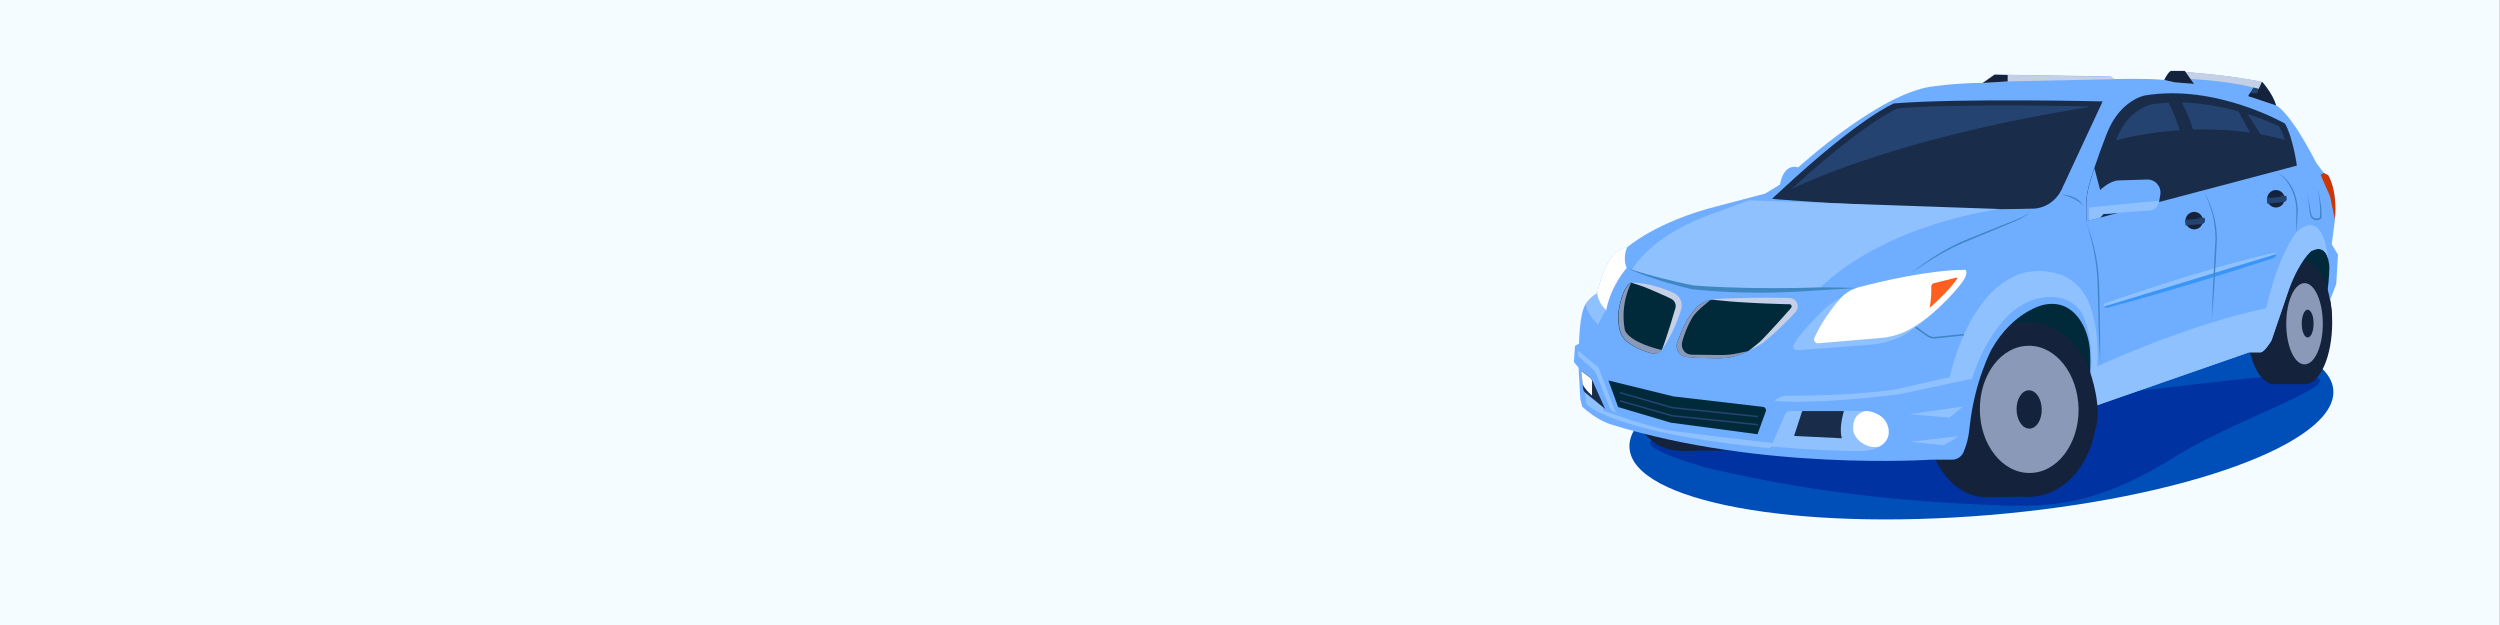 <?xml version="1.0" encoding="UTF-8"?> <svg xmlns="http://www.w3.org/2000/svg" width="1600" height="400" viewBox="0 0 1600 400" fill="none"><rect x="0" y="0" width="1600" height="400" fill="#333333" stroke="none"/><g clip-path="url(#clip0_1_234)"><path d="M1599.9 0H-0.1V400H1599.9V0Z" fill="#F5FCFF"></path><path d="M1273.2 329.6C1397.6 319.2 1496.1 283.4 1493.3 249.5C1490.5 215.6 1387.4 196.5 1263 206.9C1138.6 217.3 1040.1 253.1 1042.9 287C1045.7 320.9 1148.8 340 1273.2 329.6Z" fill="#004EB7"></path><path d="M1203.8 262.3C1183.6 263.9 1088.9 276.2 1080.7 277.5C1072.6 278.8 1024.1 279.2 1090.9 299C1170.6 318.1 1236.9 321.9 1287.1 323.7C1316.6 324 1345.5 321.8 1394.4 290.8C1447.3 259.2 1543.4 233 1436.6 242.4C1397.8 246.5 1372.5 250.3 1332.8 253.3C1328.3 253.7 1293.9 250.5 1293.9 250.5" fill="#0032A1"></path><path d="M1233.2 221.3L1333.1 268.3L1348.7 243.5L1444.4 210.5L1486.6 212.8L1487 196.1L1492.6 181.2L1494.6 173.7L1492.6 162.8L1476.8 153.8L1388.2 161.5L1288.1 175.3L1233.2 221.3Z" fill="#002939"></path><path d="M1141 246C1141 269.4 1126.1 288.3 1107.8 288.3C1089.5 288.3 1074.6 269.4 1074.6 246C1074.6 222.6 1089.5 203.7 1107.8 203.7C1126.1 203.6 1141 222.6 1141 246Z" fill="#14233B"></path><path d="M1107.8 246C1107.8 269.4 1092.9 288.3 1074.6 288.3C1056.3 288.3 1041.4 269.4 1041.4 246C1041.4 222.6 1056.3 203.7 1074.6 203.7C1092.9 203.6 1107.8 222.6 1107.8 246Z" fill="#14233B"></path><path d="M1074.6 288.6L1107.8 288.2V203.6H1074.6V288.6Z" fill="#14233B"></path><path d="M1270.4 318.1L1301.6 317.8V206.2H1270.4V318.1Z" fill="#14233B"></path><path d="M1309.3 262C1309.7 292.9 1292.6 318 1271 318.2C1249.5 318.4 1231.8 293.6 1231.6 262.7C1231.2 231.8 1248.3 206.7 1269.9 206.5C1291.2 206.3 1308.9 231.1 1309.3 262Z" fill="#14233B"></path><path d="M1342 261.6C1342.4 292.5 1323.2 317.7 1299.2 317.8C1275.2 317.9 1255.6 293.2 1255.3 262.4C1254.9 231.5 1274.1 206.3 1298.1 206.2C1322 205.9 1341.7 230.7 1342 261.6Z" fill="#14233B"></path><path d="M1330.3 261.7C1330.5 284.2 1316.6 302.6 1299.1 302.7C1281.6 302.9 1267.3 284.8 1267.1 262.3C1266.9 239.8 1280.8 221.4 1298.3 221.3C1315.7 221.1 1329.9 239.2 1330.3 261.7Z" fill="#8B99B9"></path><path d="M1306.7 262C1306.8 268.8 1303.3 274.3 1298.8 274.3C1294.3 274.3 1290.7 268.9 1290.6 262.1C1290.5 255.3 1294 249.8 1298.5 249.8C1303 249.8 1306.6 255.1 1306.7 262Z" fill="#14233B"></path><path d="M1492.6 206.5C1492.6 228.2 1484.7 245.9 1474.9 245.9C1465.1 245.9 1457.2 228.3 1457.2 206.5C1457.2 184.8 1465.1 167.1 1474.9 167.1C1484.7 167.2 1492.6 184.8 1492.6 206.5Z" fill="#14233B"></path><path d="M1473.2 206.5C1473.2 228.2 1465.3 245.9 1455.5 245.9C1445.7 245.9 1437.8 228.3 1437.8 206.5C1437.8 184.8 1445.7 167.1 1455.5 167.1C1465.2 167.2 1473.2 184.8 1473.2 206.5Z" fill="#14233B"></path><path d="M1475 167.2H1455.5V245.9H1475V167.2Z" fill="#14233B"></path><path d="M1486.6 207.2C1486.6 221.6 1481.4 233.2 1474.9 233.2C1468.4 233.2 1463.2 221.5 1463.2 207.2C1463.2 192.9 1468.4 181.2 1474.9 181.2C1481.3 181.1 1486.6 192.8 1486.6 207.2Z" fill="#8B99B9"></path><path d="M1480.7 207.1C1480.7 212.1 1479 216 1476.9 216C1474.8 216 1473.1 212 1473.1 207.1C1473.1 202.2 1474.8 198.2 1476.9 198.2C1479 198.2 1480.7 202.1 1480.7 207.1Z" fill="#14233B"></path><path d="M1011.4 255.3L1010.3 235.3L1007.3 231.7L1008 221.4L1010.6 219.9C1010.6 219.9 1010.7 200.8 1014.9 194.4C1014.9 194.4 1018.8 189.3 1022.3 187.7C1022.3 187.7 1027.1 160 1041.4 158.3C1041.4 158.3 1059.6 141.9 1099.3 131.9L1129.7 123.9L1139.2 118.1C1139.2 118.1 1141.1 104.3 1150.9 107.1C1150.9 107.1 1202.4 60 1236.3 55.4C1236.3 55.4 1250.6 53.2 1269 53L1276.5 47.7L1350.7 48.9L1353.2 50.6C1353.2 50.6 1374.5 50 1385.1 51.2C1385.1 51.2 1386.8 47.1 1389.2 45.4H1398.1L1398.7 46.1C1398.7 46.1 1426.1 47.9 1447.7 52.4C1447.7 52.4 1454.3 59.6 1456.6 67.3C1456.6 67.3 1465.4 71 1482.5 104.4L1487.2 110.6L1490.1 112.1C1490.1 112.1 1496 121 1494.4 140.3L1492.3 156.4L1496.3 163L1495.2 181.6C1495.2 181.6 1491.2 193.4 1488 197.7C1488 197.7 1490.5 183.4 1490.8 171.6C1490.8 171.6 1491.1 154.5 1479.2 160.7C1479.2 160.7 1472 166.3 1465.2 184.5L1453.8 217.9C1453.8 217.9 1449.5 225.2 1446.9 225.5H1439.5L1335.2 261.8C1335.2 261.8 1338.7 242.2 1337.6 224.7C1337.2 218.9 1335.8 213.2 1333.1 208C1329.1 200.4 1321.4 192.1 1307.8 195.1C1307.8 195.1 1288.4 199.2 1274.6 223.6C1274.6 223.6 1263.5 244.1 1260.5 273.9C1260.1 277.7 1259.4 281.6 1258.2 285.2C1257.7 286.7 1257.1 288.3 1256.5 289.7C1255.2 292.4 1252.4 294.2 1249.3 294.2H1235.7C1235.7 294.2 1127.1 301.5 1031.6 271.8C1031.6 271.8 1022.5 269.5 1012.6 260.2L1011.4 255.3Z" fill="#6EADFF"></path><path d="M1494.3 140.4C1496 121.1 1490 112.2 1490 112.2L1487.1 110.7L1485.2 111.9L1491.2 125.6L1494.3 140.4Z" fill="#D03400"></path><path d="M1269 53.1L1276.5 47.8L1350.7 49.1L1353.1 50.7L1284.9 52.1L1269 53.1Z" fill="#C5CFE6"></path><path d="M1284.9 52.1L1269 53.1L1276.5 47.8L1284.9 48V52.1Z" fill="#14233B"></path><path d="M1385.1 51.2C1385.1 51.2 1386.8 47.1 1389.2 45.4H1398.1L1398.7 46.1C1398.7 46.1 1426.1 47.9 1447.7 52.4C1447.7 52.4 1454.3 59.6 1456.6 67.3L1438.9 61.4L1442.1 56C1442.1 56 1428.8 52.1 1401.9 50.5L1404.2 53.7L1391.7 52.7L1385.1 51.2Z" fill="#C5CFE6"></path><path d="M1401.9 50.5L1404.2 53.7L1391.7 52.7L1385.2 51.2C1385.2 51.2 1386.9 47.1 1389.3 45.4H1398.2L1398.8 46.1L1401.9 50.5Z" fill="#14233B"></path><path d="M1442.1 56L1438.9 61.4L1456.6 67.3C1454.3 59.6 1447.7 52.4 1447.7 52.4L1445.7 56.8L1442.1 56Z" fill="#254370"></path><path d="M1440.1 59.4L1438.9 61.5L1456.6 67.4C1454.3 59.7 1447.7 52.5 1447.7 52.5L1445.7 56.9L1444.5 59.8L1440.1 59.4Z" fill="#14233B"></path><path d="M1014.8 194.5C1014.8 194.5 1018.7 189.4 1022.2 187.8C1022.2 187.8 1024.9 182.6 1027.1 176.6L1027.9 198.5C1027.9 198.5 1023.9 204.1 1023 207.8C1023.1 207.8 1015.8 202 1014.8 194.5Z" fill="#90C1FF"></path><path d="M1022.3 187.6C1022.3 187.6 1027.1 159.9 1041.4 158.2C1041.4 158.2 1038.2 164.7 1041.1 171.5C1041.1 171.5 1031 182.6 1028 198.4C1027.9 198.4 1022.6 193.9 1022.3 187.6Z" fill="white"></path><path d="M1335.2 141.6L1470 106C1470 106 1467.6 88.2 1462.4 79.1C1462.4 79.1 1418 53.5 1372.7 61.1C1372.7 61.1 1357 63.9 1348.6 84.9C1348.6 84.9 1340.5 105.4 1336.8 119.1C1335.7 123.3 1335.1 127.6 1335.1 131.9V141.6H1335.2Z" fill="#192D4B"></path><path d="M1344.1 129.8L1465.2 101.9C1465.2 101.9 1463.1 87.9 1458.4 80.8C1458.4 80.8 1418.5 60.7 1377.8 66.7C1377.8 66.7 1363.7 68.9 1356.2 85.4C1356.2 85.4 1349 101.5 1345.6 112.3C1344.6 115.6 1344.1 118.9 1344.1 122.3V129.8Z" fill="#254370"></path><path d="M1136.8 127.5C1136.8 127.5 1170 130.4 1243.9 133.5C1243.9 133.5 1275.7 134.3 1301.9 133.5C1301.9 133.5 1314.8 133.4 1320.5 119L1345.7 64.9C1345.7 64.9 1255.4 62.7 1212.1 66.2C1212.1 66.2 1190.4 74.9 1140.1 121.7L1134.1 127.2L1136.8 127.5Z" fill="#192D4B"></path><path d="M1145.9 124.1C1145.9 124.1 1176.3 126.7 1243.8 129.4C1243.8 129.4 1272.9 130.1 1296.8 129.4C1296.8 129.4 1308.6 129.3 1313.8 116.4L1336.8 68.1C1336.8 68.1 1254.3 66.1 1214.7 69.3C1214.7 69.3 1194.9 77 1148.9 118.9L1143.4 123.8L1145.9 124.1Z" fill="#254370"></path><path d="M1194.9 189.8C1190.7 188.3 1186 188 1184.2 188.4C1178.9 189.6 1171 194.4 1167.4 198C1157.2 208.1 1150.6 215.4 1147.9 220.6C1147 222.3 1148.6 224.3 1150.7 224.1L1196.2 220.7C1204.1 220.1 1211.7 218 1218.6 214.5C1220.3 213.6 1234.2 203.9 1238.2 199.3L1194.9 189.8Z" fill="#90C1FF"></path><path d="M1043.9 180.9C1043.9 180.9 1054.8 181.9 1070.3 189.2C1073.4 190.6 1075 194.1 1074 197.4C1072.2 203.6 1068.7 214 1063.9 223C1062.5 225.6 1059.6 226.8 1056.8 226.1C1052.9 225.1 1047.2 223.1 1042 219.3C1039.4 217.4 1037.5 214.7 1036.7 211.6C1035.8 208.6 1035.2 204.3 1035.9 198.6C1036 198.5 1038 183.7 1043.9 180.9Z" fill="#002939"></path><path d="M1043.9 180.9C1049.4 180.8 1054.9 181.9 1060.2 183.4C1062.9 184.2 1065.5 185.1 1068 186.1C1068.6 186.4 1069.3 186.6 1069.9 186.9C1070.5 187.2 1071.1 187.4 1071.9 187.8C1073.4 188.7 1074.6 190 1075.4 191.6C1076.2 193.2 1076.4 195 1076.2 196.7C1076.1 197.1 1076 197.6 1075.9 198L1075.6 199C1075.4 199.7 1075.2 200.3 1075 201C1074.1 203.6 1073.1 206.2 1072 208.7C1069.8 213.7 1067.3 218.7 1064 223.1C1065.8 217.9 1067.5 212.8 1069.1 207.7C1069.9 205.1 1070.6 202.5 1071.4 200L1072 198.1L1072.3 197.1C1072.4 196.8 1072.4 196.6 1072.4 196.4C1072.5 195.4 1072.4 194.5 1071.9 193.6C1071.5 192.7 1070.8 192 1070 191.5C1069.7 191.3 1068.9 191 1068.4 190.7L1066.6 189.8C1064.2 188.7 1061.7 187.6 1059.3 186.6C1054.2 184.3 1049.2 182.4 1043.9 180.9Z" fill="#C5CFE6"></path><path d="M1062.6 223.8C1064.9 224.4 1059.9 226.9 1057.5 226.3C1053.6 225.3 1047.3 223.1 1042.2 219.3C1039.6 217.4 1037.7 214.7 1036.9 211.6C1036 208.6 1035.4 204.3 1036.1 198.6C1036.1 198.6 1038.2 183.8 1044 181C1044 181 1036.8 193.8 1039.8 210.6C1039.7 210.5 1040.2 218.1 1062.6 223.8Z" fill="#8B99B9"></path><path d="M1073.5 219C1075.8 212.8 1079.2 203.8 1085.3 197.3C1088.8 193.5 1093.8 191.5 1098.9 191.5C1107.4 191.6 1124.7 191.8 1145.5 192.5C1148.3 192.6 1149.8 195.9 1147.9 198C1143.7 202.7 1136.9 210 1128.4 218C1120.5 225.3 1110.2 229.4 1099.4 229.3C1093.9 229.3 1087.2 229.1 1079.8 228.5C1075 228.2 1071.9 223.5 1073.5 219Z" fill="#002939"></path><path d="M1118.9 224.7C1112.9 227.8 1106.2 229.5 1099.3 229.4C1093.8 229.4 1087.1 229.2 1079.7 228.6C1075 228.2 1071.9 223.4 1073.5 219C1075.8 212.8 1079.2 203.8 1085.3 197.3C1087.9 194.5 1091.3 192.7 1094.9 191.9C1094.9 191.9 1086.1 198.4 1083.3 202.9C1083.3 202.9 1079.2 209.3 1076.6 218.8C1075.8 221.9 1077.2 225.3 1080.2 226.5H1080.3C1081.1 226.8 1082 227 1082.9 227L1101.8 227.2C1105.1 227.2 1108.5 226.9 1111.7 226.2L1118.9 224.7Z" fill="#8B99B9"></path><path d="M1029.4 243.5L1070.9 253.7L1128.3 260.4C1129.7 260.6 1130.6 262 1130.1 263.3L1124.8 277.9L1069.2 270.5L1035.6 260.5L1029.4 243.5Z" fill="#002939"></path><path d="M1490.7 171.6C1490.7 171.6 1491 154.5 1479.1 160.7C1479.1 160.7 1471.9 166.3 1465.1 184.5L1453.7 217.9C1453.7 217.9 1449.4 225.2 1446.8 225.5H1439.4L1335.1 261.8C1344.6 215.3 1331 198.4 1331 198.4C1324.6 190.5 1315.7 189.4 1308.3 190.3C1300.2 191.3 1292.6 195.1 1286.6 200.6C1269.1 216.8 1262.2 242.4 1262.2 242.4L1214.7 252.5C1158.6 259.3 1135.8 256.6 1135.8 256.6C1137.8 254.5 1140.6 253.3 1143.5 253.3C1157.5 253.3 1188.5 252.8 1212.6 249.3L1247.9 241.3C1247.9 241.3 1258.8 185.3 1295 174.6C1295 174.6 1320.3 167.9 1333.3 187.2C1333.3 187.2 1344 200.2 1342.3 234.5C1342.3 234.5 1397.9 208.2 1450.4 197.3C1450.4 197.3 1457 164.9 1470 148.3C1470 148.3 1482.5 135 1488.2 155.6C1488.2 155.6 1490.9 167.1 1490.7 171.6Z" fill="#90C1FF"></path><path d="M1189.7 183.8C1203.3 180.2 1234.8 172.7 1257.9 172.7C1257.9 172.7 1260.3 174.6 1255.6 180.9C1255.6 180.9 1242 199.2 1223.4 210.1C1217.4 213.6 1210.7 215.7 1203.7 216.3L1163.7 219.7C1161.8 219.9 1160.4 217.9 1161.2 216.2C1163.6 211 1168.8 201.2 1177.7 191.2C1180.8 187.6 1185 185 1189.7 183.8Z" fill="white"></path><path d="M1236 183.6C1236.1 186 1236.1 190.5 1235 197C1235 197 1247.8 185.9 1252.7 178.1C1252.8 177.9 1252.6 177.6 1252.4 177.6L1237.8 181.2C1236.7 181.4 1236 182.4 1236 183.6Z" fill="#FF5F1E"></path><path d="M1044.4 172.7C1044.4 172.7 1054.6 152.5 1092.2 138.2L1119.5 128.2C1119.5 128.2 1195 130.8 1280 133.8C1280 133.8 1208 142.4 1164.2 184.8C1164.2 184.8 1127.4 187.6 1083.6 183.9C1083.6 183.9 1061.9 179.5 1044.4 172.7Z" fill="#90C1FF"></path><path d="M1188.2 184.3C1179.5 185 1170.8 185.3 1162.1 185.9C1153.4 186.6 1144.6 187 1135.9 187.2C1131.5 187.3 1127.2 187.3 1122.8 187.3C1118.4 187.2 1114.1 187.2 1109.7 187C1107.5 186.9 1105.3 186.8 1103.1 186.7C1100.9 186.6 1098.7 186.5 1096.6 186.3C1092.2 186 1087.9 185.6 1083.5 185.2H1083.4H1083.3C1079.9 184.5 1076.7 183.6 1073.4 182.7C1070.1 181.8 1066.8 180.9 1063.6 179.9C1060.3 178.9 1057.1 177.8 1053.9 176.7C1050.7 175.6 1047.5 174.3 1044.4 172.9L1041.5 170.9L1044.6 172.6C1047.8 173.7 1051.1 174.7 1054.3 175.6C1057.6 176.5 1060.8 177.4 1064.1 178.2C1067.4 179 1070.7 179.8 1074 180.6C1077.3 181.3 1080.6 182 1083.9 182.7H1083.8C1088.1 183 1092.5 183.3 1096.8 183.5C1099 183.6 1101.1 183.7 1103.3 183.8C1105.5 183.9 1107.6 184 1109.8 184C1114.1 184.1 1118.5 184.3 1122.8 184.3L1135.9 184.4C1144.6 184.4 1153.3 184.3 1162 184C1166.4 183.8 1170.7 184 1175.1 184C1179.4 184.1 1183.8 184.2 1188.2 184.3Z" fill="#3F87C3"></path><path d="M1386 62.7C1386 62.7 1399.8 82.7 1401.1 122.4L1412 119.1C1412 119.1 1406.5 81 1394.6 62.7H1386Z" fill="#192D4B"></path><path d="M1431.3 68.9L1444.6 93.3L1447.7 110.4L1457.5 107.7C1457.5 107.7 1450.9 90.5 1436.6 70.5L1431.3 68.9Z" fill="#192D4B"></path><path d="M1036.7 251.3L1070.2 260.9L1125.1 266.6" stroke="#254370" stroke-miterlimit="10"></path><path d="M1036.7 256.5L1070.2 266.1L1125.1 271.8" stroke="#254370" stroke-miterlimit="10"></path><path d="M1009.7 224.1C1009.7 224.1 1017.9 231.2 1022.5 234.7C1022.9 235 1023.3 235.5 1023.4 236L1034 264.1L1033.7 264C1032 263.4 1030.6 262.1 1030 260.4L1021.3 238.7C1021 237.8 1020.4 237.1 1019.7 236.5L1010.4 228.4C1010 228 1009.8 227.5 1009.8 227V224.1H1009.7Z" fill="#90C1FF"></path><path d="M1015 257.3C1015.1 258.1 1015.5 258.8 1016.1 259.4C1019.3 262.1 1031.4 270 1069.6 277.9C1069.6 277.9 1094.5 283.2 1132.1 286.8L1137.8 283.8C1137.8 283.8 1116.7 281.8 1069.8 275.7C1069.8 275.7 1056.4 273.8 1026.4 262.9L1025.4 259L1014.3 249.9L1015 257.3Z" fill="#90C1FF"></path><path d="M1012.1 237.4L1017.6 241.5C1018.2 242 1018.7 242.6 1019 243.3L1027.3 261.7L1014.7 251.4C1013.8 250.7 1013.3 249.7 1013.2 248.6L1012.1 237.4Z" fill="#192D4B"></path><path d="M1012.9 246L1012 237.5L1017.5 241.6C1018.1 242.1 1018.6 242.7 1018.9 243.4V253.2C1019 253 1015.3 250.6 1012.9 246Z" fill="white"></path><path d="M1133.7 285.7L1142.5 265.2C1143 263.9 1144.3 263.1 1145.7 263.1H1194.3C1194.8 263.1 1195.4 263.1 1195.9 263.2C1198.8 263.7 1207.7 265.9 1208.8 275.2C1209.1 277.7 1208.5 280.3 1207 282.3C1204.9 285 1200.7 288 1192.1 288.7C1192 288.8 1165.8 288.8 1133.7 285.7Z" fill="#90C1FF"></path><path d="M1177.3 278.2C1178.9 281.6 1181.7 284 1184.5 285.6C1189.3 288.5 1195.2 289 1200.4 286.9C1203.7 285.6 1205.7 283.9 1206.9 282.3C1208.4 280.3 1209 277.7 1208.7 275.2C1207.4 264 1194.9 263 1194.9 263H1178.7L1177.3 278.2Z" fill="#90C1FF"></path><path d="M1133.7 285.7L1142.5 265.2C1143 263.9 1144.3 263.1 1145.7 263.1H1164.9L1150.5 277.7L1133.7 285.7Z" fill="#90C1FF"></path><path d="M1201.6 286C1202.5 285.9 1203.4 285.5 1204.1 285C1205.3 284.1 1206.2 283.2 1206.9 282.3C1208.4 280.3 1209 277.7 1208.7 275.2C1207.6 265.9 1198.7 263.6 1195.8 263.2C1195.3 263.1 1194.7 263.1 1194.2 263.1C1194.2 263.1 1185.1 263.7 1186.1 275.6C1186.1 275.6 1187 282.9 1196.6 285.7C1198.2 286.2 1199.9 286.2 1201.6 286Z" fill="white"></path><path d="M1153.4 263.1H1180.1C1180.1 263.1 1176.7 273.8 1178.8 280.5L1148.2 279L1153.4 263.1Z" fill="#192D4B"></path><path d="M1221.9 265.1L1249.1 254.2L1256.6 260.1L1247.6 267.3L1221.9 265.1Z" fill="#6EADFF"></path><path d="M1221.9 265.1L1247.6 267.3L1256.6 260.1L1221.9 265.1Z" fill="#90C1FF"></path><path d="M1222.7 282.7L1244.7 273.3L1253.8 279.1L1243.9 285L1222.7 282.7Z" fill="#6EADFF"></path><path d="M1222.7 282.7L1243.9 285L1253.8 279.1L1222.7 282.7Z" fill="#90C1FF"></path><path d="M1346.6 194.2C1346.6 194.2 1412.2 170.9 1456.3 161.5C1456.3 161.5 1457.6 163.2 1455.5 165C1455.5 165 1400 183.4 1348.6 197C1348.6 197 1346.1 197.5 1346.6 194.2Z" fill="#3A95F9"></path><path d="M1346.7 196.1C1346.3 196.2 1346.4 195.1 1346.6 194.2C1346.6 194.2 1412.2 170.9 1456.3 161.5C1456.3 161.5 1456.6 161.9 1456.7 162.6C1456.7 162.5 1414.4 175.7 1346.7 196.1Z" fill="#90C1FF"></path><path d="M1222.4 175.3C1228.1 170.7 1234.1 166.5 1240.3 162.7C1246.5 158.9 1253.1 155.5 1259.9 152.8L1280.2 144.6L1290.4 140.6C1292.1 139.9 1293.7 139.2 1295.3 138.3C1296.8 137.3 1298.4 136.3 1299.3 134.7C1298.5 136.4 1297 137.5 1295.5 138.6C1294 139.6 1292.3 140.4 1290.6 141.2L1280.5 145.4L1260.3 153.8C1256.9 155.1 1253.6 156.6 1250.3 158.2C1247 159.8 1243.9 161.6 1240.7 163.4C1237.5 165.2 1234.5 167.2 1231.4 169.2C1228.4 171.1 1225.4 173.1 1222.4 175.3Z" fill="#3F87C3"></path><path d="M1226 209.4L1233.4 214.7C1234.9 215.8 1236.8 216.3 1238.7 216.1L1256.9 214.2" stroke="#3F87C3" stroke-miterlimit="10"></path><path d="M1335.2 142.7C1338.2 149.8 1340.2 157.2 1341.6 164.8C1342.3 168.6 1342.8 172.4 1343.1 176.2C1343.4 180 1343.5 183.9 1343.6 187.7L1344 210.7L1344.1 222.2V233.7L1343.6 222.2L1343.2 210.7L1342.6 187.7C1342.5 183.9 1342.5 180.1 1342.2 176.3C1341.9 172.5 1341.5 168.7 1340.8 164.9C1340.2 161.1 1339.4 157.4 1338.5 153.7C1337.6 150 1336.5 146.3 1335.2 142.7Z" fill="#3F87C3"></path><path d="M1410.9 123.3C1414.3 129.3 1416.6 135.9 1417.9 142.7C1418.5 146.1 1418.8 149.6 1418.8 153.1L1418.3 163.4L1417.1 184L1416.4 194.3C1416.1 197.7 1415.9 201.2 1415.6 204.6C1415.7 201.2 1415.8 197.7 1415.9 194.3L1416.3 184L1417.3 163.4L1417.9 153.1C1417.9 149.7 1417.6 146.3 1417.1 142.9C1416.6 139.5 1415.8 136.2 1414.7 132.9C1413.7 129.6 1412.4 126.4 1410.9 123.3Z" fill="#3F87C3"></path><path d="M1457.6 110.7C1459.7 111.6 1461.5 113 1463.1 114.7C1464.7 116.4 1466 118.3 1467.1 120.3C1468.1 122.4 1468.9 124.5 1469.5 126.8C1469.8 127.9 1469.9 129.1 1470.2 130.2C1470.3 131.3 1470.4 132.5 1470.6 133.6C1470.5 136.2 1470.4 138.7 1470.2 141.3C1470.1 143.9 1469.9 146.4 1469.7 149C1469.6 146.4 1469.6 143.9 1469.6 141.3C1469.6 138.7 1469.6 136.2 1469.7 133.6L1469.3 130.3C1469.1 129.2 1468.9 128.1 1468.6 127C1468.3 125.9 1468.1 124.8 1467.6 123.8C1467.3 122.7 1466.8 121.7 1466.3 120.7C1465.3 118.7 1464.2 116.8 1462.7 115.1C1461.2 113.4 1459.6 111.8 1457.6 110.7Z" fill="#3F87C3"></path><path d="M1479.1 120.4L1480.5 120.1C1481 120 1481.5 120.1 1481.9 120.3C1482.8 120.7 1483.5 121.5 1483.7 122.5C1484.1 124.4 1484.6 126.2 1484.9 128.1C1485.6 131.9 1486.1 135.7 1485.7 139.6V139.8L1485.5 139.9C1484.6 140.7 1483.3 141.1 1482.1 140.9C1480.9 140.7 1479.8 140 1479.1 139C1478.8 138.5 1478.5 137.9 1478.4 137.3C1478.3 136.7 1478.3 136.2 1478.2 135.7L1477.8 132.4L1477.1 125.9L1476.9 124.3C1476.8 123.8 1476.8 123.2 1477 122.7C1477.2 121.6 1478.1 120.7 1479.1 120.4ZM1479.1 120.4C1478.1 120.7 1477.2 121.6 1476.9 122.7C1476.7 123.2 1476.8 123.8 1476.9 124.3L1477.2 125.9L1478.3 132.3L1478.9 135.5C1479 136 1479.1 136.6 1479.2 137.1C1479.3 137.6 1479.5 138 1479.8 138.4C1480.4 139.2 1481.3 139.7 1482.2 139.8C1483.2 139.9 1484.1 139.6 1484.9 139L1484.7 139.3C1485.1 135.6 1484.9 131.8 1484.4 128C1484.2 126.1 1483.9 124.2 1483.5 122.3C1483.4 121.4 1482.7 120.5 1481.8 120.2C1481.4 120 1480.9 120 1480.4 120L1479.1 120.4Z" fill="#3F87C3"></path><path d="M1319.7 124.6C1322.3 124.6 1324.9 125.3 1327.3 126.3C1328.5 126.9 1329.6 127.6 1330.7 128.4C1331.7 129.3 1332.5 130.4 1333.1 131.5C1332.2 130.5 1331.2 129.7 1330.2 129C1329.1 128.3 1328 127.7 1326.9 127.1C1325.8 126.6 1324.6 126.1 1323.4 125.7C1322.2 125.4 1320.9 125 1319.7 124.6Z" fill="#3F87C3"></path><path d="M1329.1 239.5L1336.3 234.4C1336.3 234.4 1344.4 254.3 1342.1 270.2C1339.8 286.2 1333.7 270.2 1333.7 270.2L1333.8 258.2L1329.1 239.5Z" fill="#14233B"></path><path d="M1485.9 184.2L1487.3 200.1L1492.5 203.6C1492.5 203.6 1492.6 194.8 1488.9 182.5L1485.9 184.2Z" fill="#14233B"></path><path d="M1139.3 124.6C1139.3 124.6 1201.3 89.6 1342 67.7L1329.1 94L1315.7 120L1311 128.2L1296.6 131.6H1263.5L1139.3 124.6Z" fill="#192D4B"></path><path d="M1352 90.4C1352 90.4 1407.7 73.3 1465.5 90.4L1468.6 104.4L1392.2 123.3L1341.2 138.7L1341.4 111.2L1352 90.4Z" fill="#192D4B"></path><path d="M1344.1 139.3L1335.2 141.7V132C1335.2 127.7 1335.8 123.4 1336.9 119.2C1337.9 115.6 1339.1 111.6 1340.4 107.6L1344.1 121.6C1344.1 121.6 1349.2 116.5 1354.9 115.5L1374.1 114.9C1379.3 114.7 1383.4 119.3 1382.6 124.5C1382.4 126 1382.1 127.8 1381.7 129.7C1381.2 132.5 1378.8 134.6 1376 134.8L1346.2 137L1344.1 139.3Z" fill="#6EADFF"></path><path d="M1382 128.4L1336.9 132.8V141.1L1344.1 139.2L1346.1 136.9L1375.9 134.7C1378.7 134.5 1381.1 132.4 1381.6 129.6C1381.7 129.1 1381.8 128.5 1381.9 128" fill="#90C1FF"></path><path d="M1404.84 146.776C1407.92 146.48 1410.17 143.744 1409.88 140.665C1409.58 137.587 1406.84 135.331 1403.77 135.628C1400.69 135.924 1398.43 138.66 1398.73 141.738C1399.02 144.817 1401.76 147.072 1404.84 146.776Z" fill="#14233B"></path><path d="M1398.5 140.6C1398.5 140.6 1401 140.6 1403.6 140.4L1408.1 139.7L1406.6 139.1L1410.9 139.4C1410.9 139.4 1412.2 142.4 1409.6 143.3L1398.7 144.3L1398.5 140.6Z" fill="#254370"></path><path d="M1457.14 132.776C1460.21 132.48 1462.47 129.744 1462.17 126.665C1461.88 123.587 1459.14 121.331 1456.06 121.628C1452.98 121.924 1450.73 124.66 1451.02 127.738C1451.32 130.817 1454.06 133.072 1457.14 132.776Z" fill="#14233B"></path><path d="M1450.8 126.6C1450.8 126.6 1453.3 126.6 1455.9 126.4L1460.4 125.7L1458.9 125.1L1463.2 125.4C1463.2 125.4 1464.5 128.4 1461.9 129.3L1451 130.3L1450.8 126.6Z" fill="#254370"></path><path d="M1094.9 191.9C1096.9 191.4 1099 191.3 1101 191.2L1107.1 190.9C1111.2 190.8 1115.2 190.6 1119.3 190.6C1123.4 190.5 1127.4 190.6 1131.5 190.5L1143.7 190.7H1145.2C1145.4 190.7 1145.8 190.7 1146.2 190.8C1146.6 190.9 1147 191 1147.4 191.2C1148.9 191.8 1150 193.2 1150.4 194.8C1150.8 196.3 1150.4 198.1 1149.4 199.4L1149.2 199.6L1149.1 199.7L1148.8 200L1148.3 200.6L1147.3 201.7C1144.5 204.7 1141.6 207.6 1138.6 210.4C1135.6 213.2 1132.6 215.9 1129.4 218.5C1127.8 219.9 1126 220.9 1124.2 221.9C1122.4 222.9 1120.6 223.9 1118.8 224.8L1123.6 221C1125.2 219.7 1126.8 218.5 1128.1 217C1130.9 214.1 1133.7 211.1 1136.4 208.1C1139.1 205.1 1141.9 202.1 1144.5 199.1L1145.5 198L1146 197.4L1146.2 197.1L1146.3 197L1146.4 196.9C1146.7 196.5 1146.7 196.1 1146.6 195.7C1146.5 195.3 1146.2 194.9 1145.8 194.8C1145.7 194.7 1145.6 194.7 1145.5 194.7C1145.4 194.7 1145.3 194.7 1145 194.7H1143.5L1131.3 194.3C1127.2 194.1 1123.2 194 1119.1 193.7C1115 193.5 1111 193.2 1106.9 192.9L1100.8 192.3C1099 192.1 1097 191.9 1094.9 191.9Z" fill="#C5CFE6"></path></g><defs><clipPath id="clip0_1_234"><rect width="1600" height="400" fill="white"></rect></clipPath></defs></svg> 